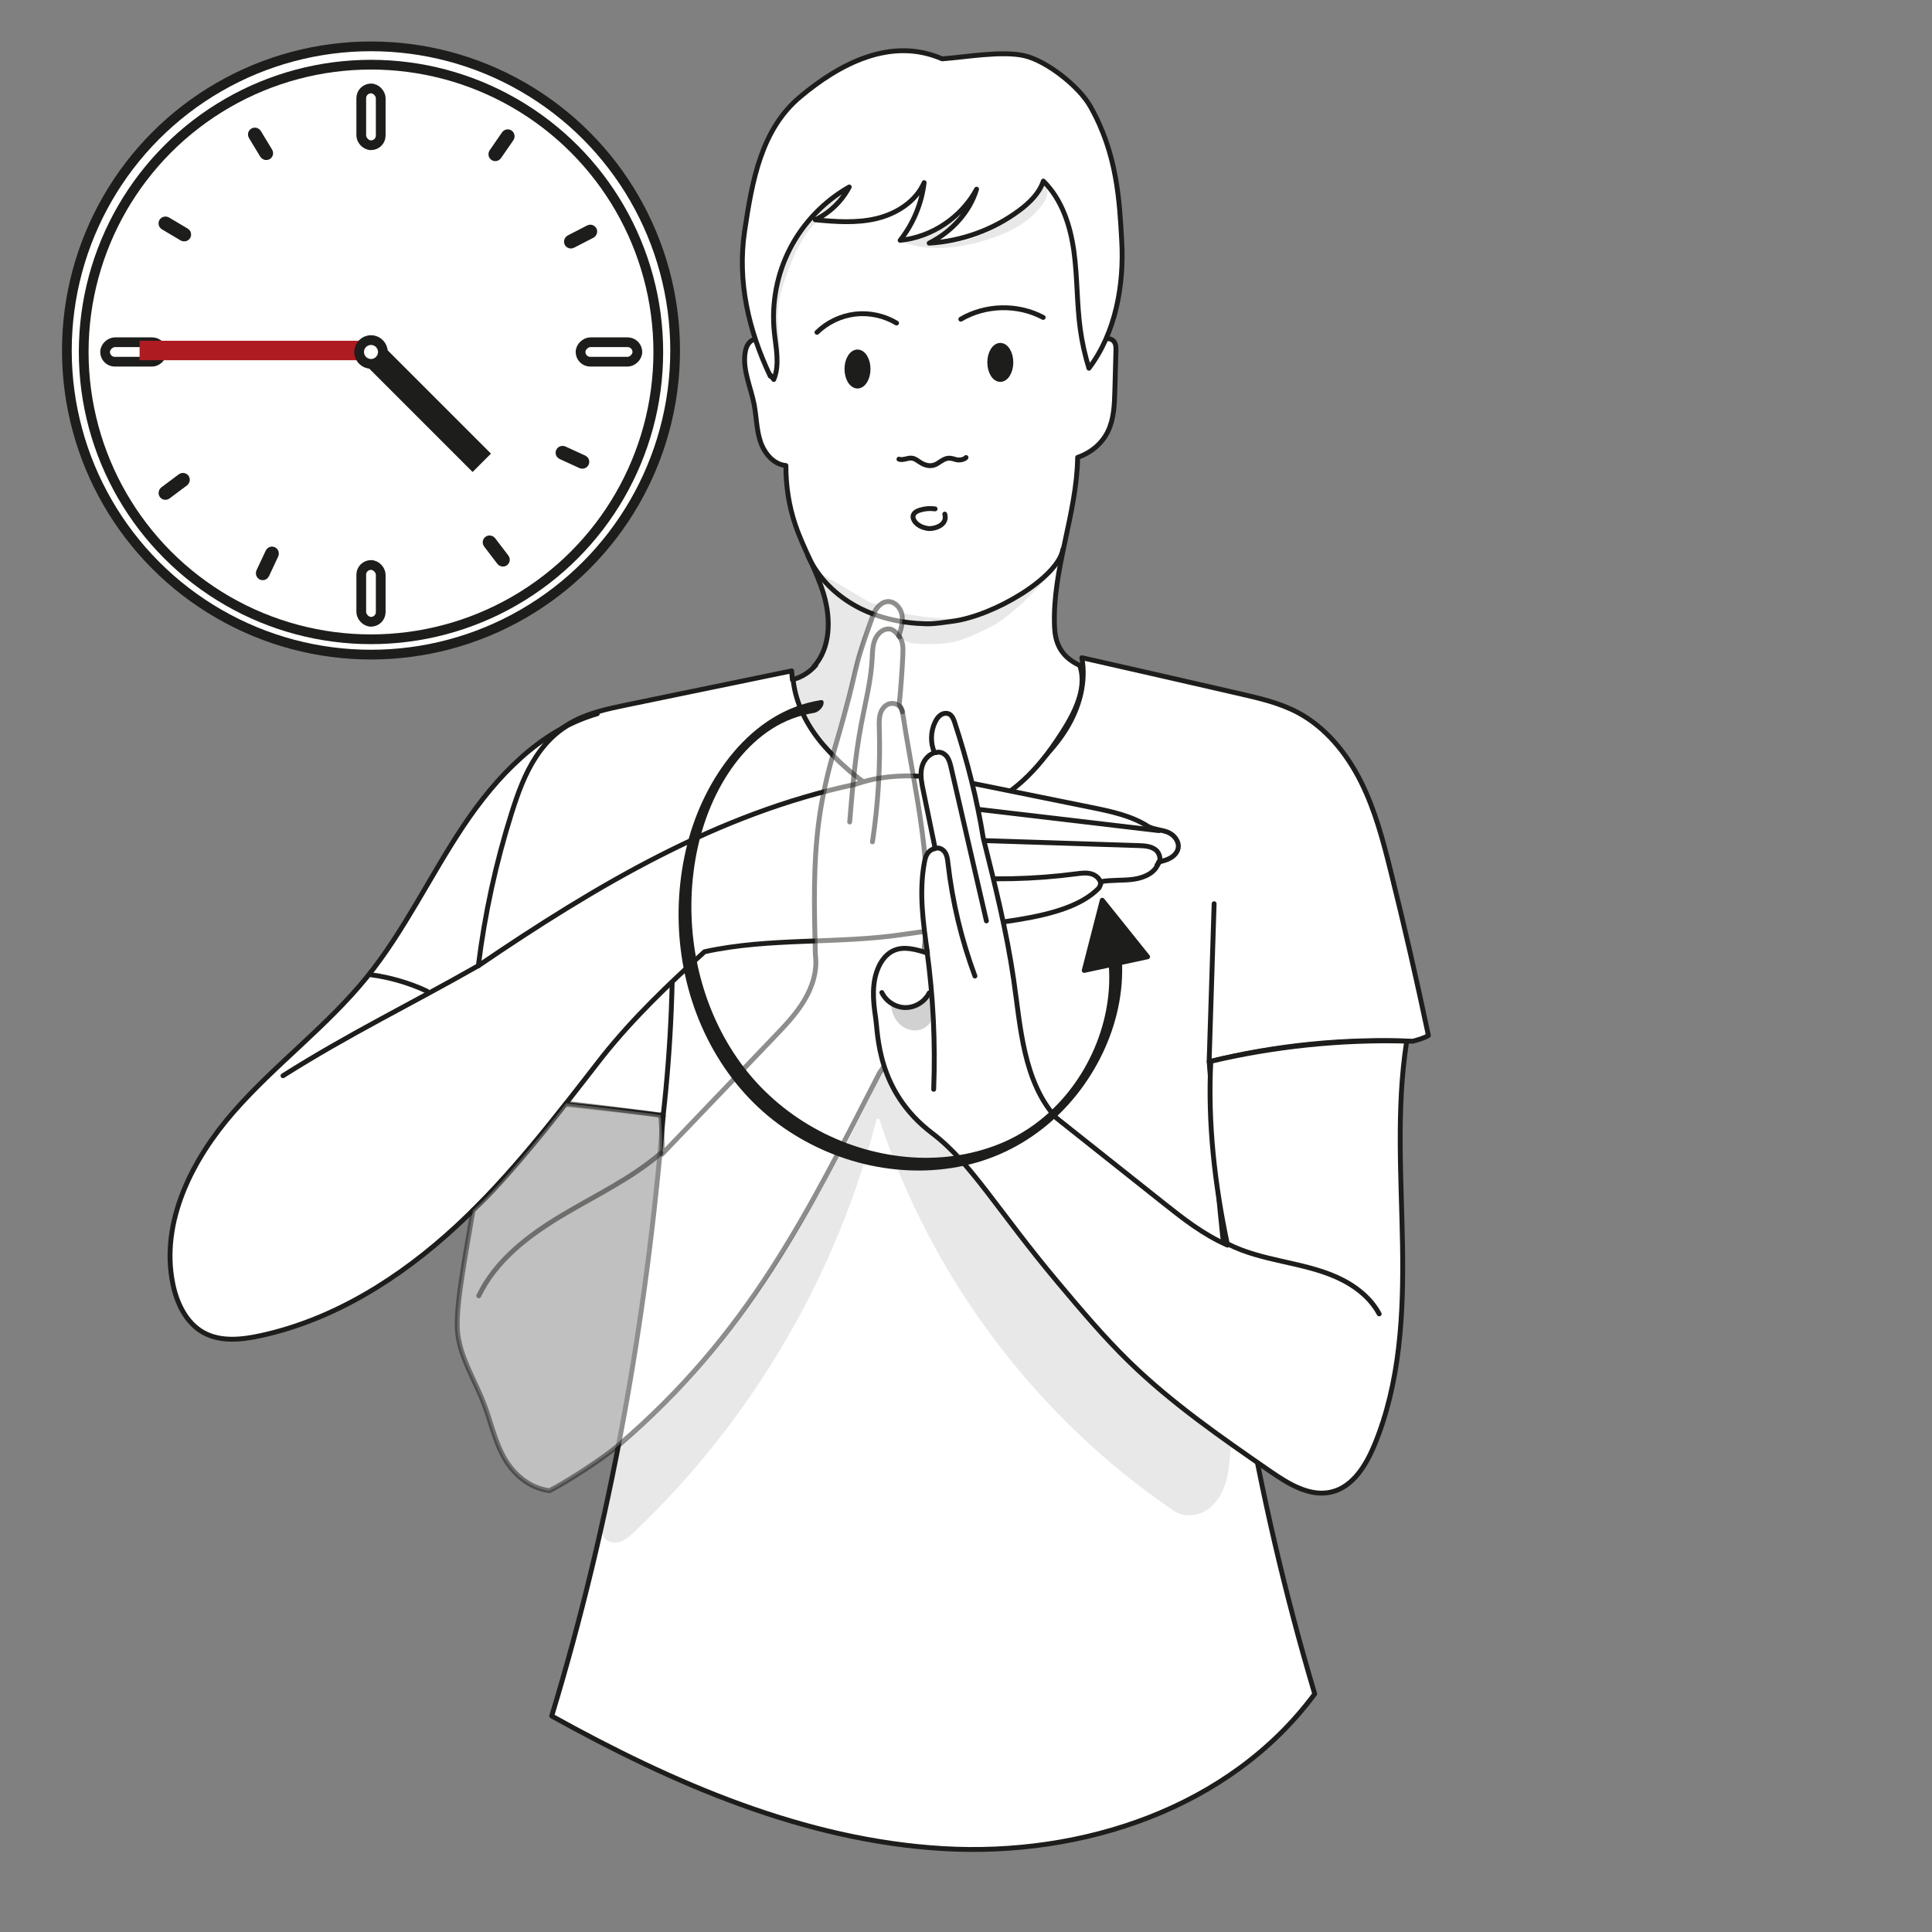 <?xml version="1.0" encoding="UTF-8"?>
<svg xmlns="http://www.w3.org/2000/svg" viewBox="0 0 595.28 595.28">
  <rect x="0" y="0" width="595.28" height="595.28" fill="#808080" stroke="none"/>
  <defs>
    <style>
      .k, .l {
        opacity: .5;
      }

      .k, .l, .m, .n, .o, .p, .q {
        stroke: #1d1d1b;
      }

      .k, .l, .m, .o, .q {
        stroke-linecap: round;
        stroke-linejoin: round;
        stroke-width: 1.5px;
      }

      .k, .q {
        fill: none;
      }

      .r {
        opacity: .2;
      }

      .r, .s, .m, .n, .t {
        fill: #1d1d1b;
      }

      .r, .s, .t {
        stroke-width: 0px;
      }

      .s {
        opacity: .1;
      }

      .l, .o, .p {
        fill: #fff;
      }

      .u {
        fill: #ae1c21;
        stroke: #ae1c21;
      }

      .u, .n, .p {
        stroke-miterlimit: 10;
        stroke-width: 3px;
      }
    </style>
  </defs>
  <g id="a" data-name="Ebene 8">
    <g id="b" data-name="Ebene 3">
      <path class="o" d="m244.14,209.46l-.22-2.75c-16.89,3.48-33.79,6.97-50.68,10.45-6.09,1.26-12.3,2.56-17.67,5.7-11.34,6.63-16.68,20-20.25,32.64-7.08,25.08-10.29,51.26-9.45,77.31.04,1.23.12,2.55.87,3.53,1,1.29,2.81,1.54,4.43,1.7,17.46,1.67,34.92,3.34,53.19,5.72-5.12,62.83-16.23,125.17-34.37,184.96,37.42,20.77,77.83,38.34,120.55,40.86,42.72,2.52,88.29-12.21,114.55-47.66-18.34-61.62-29.16-125.47-32.12-189.91-.16-1.72-.32-3.43-.4-4.87,20.61-5.15,41.98-7.2,62.73-6.32,1.7-.46,3.4-.93,4.82-1.76-3.55-16.88-7.4-33.69-11.57-50.43-2.36-9.49-4.85-19.03-9.23-27.78s-10.83-16.73-19.46-21.32c-5.55-2.95-11.76-4.38-17.89-5.79-16.14-3.7-32.28-7.4-48.64-11.09,1.39,7.38-.7,15.11-4.56,21.55s-9.39,11.72-15.25,16.41c-4.08,3.28-8.42,6.34-13.3,8.23s-10.4,2.5-15.64.73c-9.75-2.69-18.77-7.95-25.91-15.11s-11.63-15.31-14.29-25.07"/>
      <path class="q" d="m204.33,343.74c2.47-21.92,3.36-44.02,2.67-66.07"/>
      <path class="q" d="m372.55,327.13c.51-16.23,1.03-32.46,1.54-48.68"/>
    </g>
    <g id="c" data-name="Ebene 1">
      <path class="o" d="m250.73,205.43c5.18-5.78,5.31-14.61,3.14-22.06s-6.28-14.2-8.78-21.55c-2.02-5.91-2.97-12.18-2.94-18.38-3.84-.33-6.71-3.85-7.9-7.52s-1.17-7.6-1.91-11.39c-1.02-5.26-3.53-10.42-2.78-15.72.19-1.36.65-2.76,1.7-3.63s2.83-.98,4.04-.29c.3-9.02.63-18.07,2.27-26.94s4.65-17.62,9.9-24.96c7.8-10.91,20.4-18.13,33.7-19.84,15.74-2.03,32.29,3.69,43.74,15.52,3.86,7.02,7.76,14.14,9.63,21.92,2.95,12.28.62,25.21,2.16,37.86.65-1.29,1.34-2.64,2.53-3.47s3.02-.93,3.95.18c.68.81.68,1.97.65,3.03-.11,4.06-.22,8.11-.33,12.17-.12,4.25-.26,8.63-2.09,12.47-1.75,3.67-5.02,6.58-9.37,8.1-.27,17.57-7.84,34.55-7.13,52.11.18,4.35,1.42,9.08,7.78,11.99,2.64,7.84-2.55,16.43-7.18,23.28-30.64,45.45-65.83,8.16-71.76,1.3-4.94-5.71-8.6-12.72-9.39-20.23,2.71-.75,5.18-2.33,7-4.46"/>
      <path class="o" d="m237.33,115.9c-6.71-14.15-10.21-29.22-7.9-44.71s5.09-31.28,17.09-41.34,27.86-18.64,43.77-11.72c7.03-.51,18.68-2.59,25.52-.92s16.62,9.39,20.11,15.52c8.37,14.71,9.01,29.41,9.7,41.49.77,13.6-1.88,28.37-10.1,39.24-1.22-3.92-2.11-7.94-2.67-12.01-1.08-7.95-.87-16.03-1.96-23.98s-3.7-16.04-9.42-21.67c-1.24,3.77-4.26,6.69-7.45,9.06-8,5.95-17.77,9.49-27.72,10.05,6.94-3.49,12.51-9.6,14.6-16.62-4.65,8.66-13.77,14.77-23.55,15.76,4.03-5.1,6.62-11.33,7.39-17.78-2.54,5.81-8.47,9.58-14.63,11.06s-12.61,1-18.92.39c4.45-2.13,8.19-5.74,10.48-10.11-7.7,4.36-14.1,10.99-18.18,18.85s-5.81,16.91-4.93,25.72c.49,4.95,1.76,10.16-.15,14.75-.46-.59-.92-1.18-1.37-1.77"/>
      <ellipse class="m" cx="264.21" cy="113.7" rx="3.25" ry="5.25"/>
      <ellipse class="m" cx="308.21" cy="111.66" rx="3.25" ry="5.25"/>
      <path class="q" d="m276.98,141.47c1.28.46,2.67-.48,4.01-.3,1.12.14,1.99,1.02,2.98,1.56,1.68.93,3.4,1.08,4.99.01,2.54-1.71,3.14-1.91,5.6-1.13.87.28,2.48.06,3.08-.64"/>
      <path class="q" d="m288.12,156.79c-1.6-.22-3.25-.08-4.79.42-.81.26-1.66.71-1.93,1.51-.25.76.12,1.6.64,2.2.99,1.15,2.51,1.75,4.02,1.93s6.05-.88,5.04-4.45"/>
      <path class="q" d="m296.04,98.35c7.61-4.5,17.59-4.72,25.38-.54"/>
      <path class="q" d="m276.24,99.54c-3.79-2.28-8.35-3.27-12.74-2.76s-8.6,2.52-11.77,5.61"/>
      <path class="q" d="m248.94,171.23c3.04,6.73,8.58,12.2,15.09,15.7s13.93,5.11,21.32,5.27c2.74.06,5.43-.43,8.14-.78,12.78-1.68,32.5-13.42,34.01-22.16"/>
    </g>
  </g>
  <g id="d" data-name="Ebene 9">
    <path class="o" d="m184.03,219.92c-17.67,5.09-31.17,19.43-41.37,34.73s-18.09,32.17-29.66,46.46c-12.24,15.11-28.19,26.82-41,41.45-12.81,14.63-22.65,34-18.74,53.05,1.22,5.97,4.11,12.03,9.44,14.98,5.2,2.88,11.59,2.24,17.4.99,22.81-4.9,43.26-17.84,60.4-33.67,17.13-15.83,31.29-34.56,45.17-52.39,9.38-11.79,20.36-22.3,31.41-32.27,20.21-4.45,41.31-2.3,61.76-5.41,24.42-3.72,49.37-3.6,59.71-14.18.41-.58.62-1.29.6-2,3.34-.61,6.79-.27,10.15-.75s6.89-2.09,7.69-5.3c1.26-.31,2.54-.62,3.66-1.27s2.09-1.68,2.35-2.95c.41-2.03-1.12-4.05-3.01-4.89s-4.04-.8-6.11-1.78c-5.24-3.4-11.53-4.7-17.65-5.95-10.74-2.18-21.48-4.36-32.22-6.53-13.17-2.67-27.13-5.29-40.54-.55-42.24,8.88-79.57,31.07-116.09,55.88,1.98-15.95,5.41-31.72,10.25-47.05,1.91-6.04,4.07-12.09,7.55-17.39s8.43-9.85,14.47-11.76"/>
    <path class="q" d="m114.31,300.35c5.7.72,12.04,2.59,17.24,5.04"/>
    <path class="q" d="m291.98,270.09c13.19,1.15,26.5.87,39.63-.85,1.51-.2,3.07-.41,4.54-.02s2.86,1.56,3,3.08"/>
    <path class="q" d="m299.77,258.89l51.01,1.65c1.83.06,3.78.16,5.24,1.27s1.95,3.62.48,4.7"/>
    <path class="q" d="m301.49,249.38c18.53,2.18,37.06,4.37,55.6,6.55"/>
    <path class="q" d="m87.19,331.45c20.64-13.04,39.32-22,60.33-33.98"/>
  </g>
  <g id="e" data-name="Ebene 4">
    <path class="l" d="m203.53,343.4c.42,4.06.56,8.14.44,12.22,11.4-11.91,22.98-24,34.55-36.09,3.39-3.54,6.8-7.12,9.31-11.32s4.07-9.16,3.4-14.01c-.35-14.23-.76-28.38,1.23-42.32,1.01-7.11,2.65-14.12,4.66-21,8.7-29.75,4.38-20.6,11.76-41.02.74-2.06,2.23-4.19,4.39-4.48,2.22-.3,4.2,1.77,4.63,3.97s-.27,4.45-.96,6.58c1.34,1.6,1.34,3.78,1.25,5.74-.23,5.06-.6,10.11-1.1,15.15.13.85.86,1.79.97,2.51,3,19.65,7.21,36.68,7.51,55.54.32,19.59-3.11,39.8-14.57,55.69-22.35,43.56-40.24,80.37-80.45,114.78-4.59,3.93-15.85,11.24-21.25,13.97-6.38-.82-11.34-5.33-14.14-10.46s-3.99-10.95-6.08-16.4c-2.7-7.03-6.94-13.6-7.99-21.06-.99-7,1.64-20.65,4.64-38.48,11.2-10.08,28.72-32.98,28.72-32.98,0,0,23.76,2.82,29.01,3.63"/>
    <path class="k" d="m203.68,355.27c-9.13,7.87-20.2,13.05-30.54,19.23-10.34,6.18-20.42,13.88-25.62,24.75"/>
    <path class="k" d="m278.03,219.33c-.25-1.82-1.89-2.72-3.43-2.59s-2.76,1.44-3.27,2.9-.45,3.03-.4,4.57c.35,11.76-.35,23.55-2.11,35.18"/>
    <path class="k" d="m261.8,253.27c.83-10.03,1.66-20.08,3.53-29.96,1.27-6.75,3.03-13.44,3.39-20.29.09-1.8.1-3.64.66-5.36s1.81-3.33,3.56-3.77,2.79.45,4.23,2.35"/>
  </g>
  <g id="f" data-name="Ebene 7">
    <g id="g" data-name="Ebene 5">
      <path class="o" d="m433.38,321.11c-3.2,20.67-1.59,41.73-1.24,62.65s-.68,42.38-8.74,61.68c-2.58,6.17-6.56,12.63-13.05,14.24-6.72,1.67-13.37-2.47-19.06-6.4-15.03-10.39-30.13-20.85-43.23-33.58-7.87-7.65-14.95-16.07-22.02-24.48-18.5-22.01-26.81-36.97-38.76-46.01-17.15-12.96-16.69-30.51-17.5-35.74s-1.25-10.79.96-15.59c.96-2.1,2.49-4.04,4.6-4.99,3.2-1.45,6.94-.36,10.43.78-1.33-9.27-2.66-18.74-.95-27.94.17-.94.39-1.89.91-2.69s1.4-1.42,2.39-1.67c-1.23-5.99-2.46-11.98-3.69-17.96-.44-2.12-.87-4.3-.52-6.43s1.66-4.25,4.02-5.07c-1.29-2.98-1.22-6.53.2-9.45.41-.83.94-1.64,1.7-2.16s1.81-.71,2.64-.28c.94.49,1.36,1.59,1.69,2.6,3.82,11.63,6.86,23.52,8.79,35.55,3.62,14.45,7.24,28.94,9.38,43.69,1.09,7.52,1.8,15.12,3.53,22.51s4.59,14.69,9.66,20.12c10.93,8.68,21.86,17.36,32.79,26.04,6.18,4.91,12.44,9.86,19.92,13.12-3.96-18.6-6.14-37.64-5.16-56.64,19.49-4.63,40.19-6.77,60.22-6.23"/>
      <path class="q" d="m378.28,383.27c5.22,2.68,11,4.06,16.72,5.35s11.52,2.51,16.87,4.91,10.31,6.13,13.08,11.3"/>
      <path class="q" d="m287.68,335.63c.56-14.3-.14-28.64-2.09-42.82"/>
      <path class="q" d="m287.98,261.51c1.07-.59,2.48.05,3.16,1.06s.82,2.28.96,3.49c1.35,11.84,4.14,23.51,8.29,34.68"/>
      <path class="q" d="m303.93,283.75c-3.62-15.73-7.25-31.46-10.87-47.19-.28-1.22-.58-2.48-1.34-3.47s-2.12-1.64-3.29-1.2"/>
      <path class="q" d="m271.71,305.82c1.29,2.73,4.23,4.61,7.25,4.63s5.99-1.8,7.33-4.51"/>
    </g>
  </g>
  <g id="h" data-name="Schatten">
    <path class="s" d="m270.94,344.84c15.94,48.92,48.6,92.22,91.11,120.91,3.01,1.86,7.08,1.36,10-.64s4.76-5.27,5.72-8.67,1.13-6.96,1.44-11c-30.6-23.14-57.37-51.33-79.07-83.13-4.33-5.83-10.14-10.35-15.44-15.32s-10.28-10.72-12.41-18.09c-11.06,24.35-24.36,47.69-39.55,70.03-11.71,17.8-26.25,33.73-42.28,47.13l-4.59,22.81c-.33,1.64-.62,3.48.31,4.87,1.01,1.5,3.17,1.85,4.89,1.29s3.11-1.83,4.42-3.08c36.15-34.32,62.35-79,74.65-127.31"/>
    <path class="r" d="m274.58,309.85c.17,1.96.92,3.88,2.25,5.33s3.26,2.37,5.22,2.32,3.91-1.14,4.83-2.87c1.13-2.1.66-4.67.17-7-.06-.29-.16-.63-.44-.72-.36-.12-.68.24-.9.55-1.16,1.57-2.92,2.68-4.83,3.05s-3.96,0-5.62-1.02"/>
    <path class="s" d="m244.38,209.64c1.58,8.47,5.01,17.09,11.9,22.25,4.06-14.29,8.11-28.58,12.17-42.87-6.04-2.43-11.56-6.14-16.08-10.83,2.15,5.74,3.71,11.91,2.82,17.98s-4.64,12.01-10.43,14.06"/>
    <path class="s" d="m278.28,191.87l-1.12,3.7c.41,1.07,1.39,1.84,2.47,2.25s2.23.5,3.38.55c10.28.44,13.11-.69,22.33-5.26,3.13-1.55,10.49-6.96,19.17-17.45-11.48,8.52-23.57,15.12-37.34,16.38"/>
    <path class="s" d="m268.48,188.69c-5.92-2.58-11.19-6.65-15.18-11.72,4.36,2.57,8.73,5.14,13.09,7.7,1.4.82,2.91,1.67,4.52,1.53"/>
    <path class="s" d="m279.04,191.1c5.07,1.67,10.7,1.55,15.7-.31-5.43-.29-9.6-.43-16.78-1.88-.09.9.12,1.83.61,2.6"/>
    <path class="s" d="m276.75,74.28c7.21-.58,14.17-3.9,19.72-8.83-2.39,3.93-5.66,7.33-9.5,9.86,6.54.2,13.08-1.55,18.85-4.62,5.77-3.08,10.8-7.45,14.99-12.49-.1.83.72-3.08.77-2.36,1.09,1.09,1.37,2.8,1.02,4.3s-1.24,2.82-2.24,4c-4.59,5.44-11.45,8.47-18.32,10.34-8.18,2.23-17.15,3.01-24.94-.33"/>
    <path class="s" d="m238.59,98.96c.11-7.32,1.48-14.67,4.44-21.36s7.54-12.73,13.47-17.03c1.31-.95,2.9-1.85,4.47-1.45-2.84,4.02-7.2,6.68-10.49,10.33-3.4,3.78-5.56,8.51-7.39,13.25-1.77,4.57-3.32,9.31-3.44,14.21-.13,5.29,1.38,10.72-.14,15.78-.3-4.62-.6-9.24-.9-13.86"/>
  </g>
  <g id="i" data-name="Ebene 11">
    <path class="t" d="m252.9,215.72c-21.67,3.39-35.97,24.26-41.08,44.17-5.45,21.29-2.79,44.76,8.17,63.91,5.34,9.34,12.54,17.49,21.39,23.64,8.57,5.95,18.39,10.1,28.65,12.01s20.82,1.61,30.82-1.24c9.88-2.82,18.83-8.23,26.07-15.5,13.86-13.92,21.81-34.63,17.81-54.22-.48-2.33-1.13-4.62-1.94-6.85-.64-1.76-4.45,1.36-3.88,2.94,6.35,17.5,1.75,37.39-9.65,51.75-5.56,7.01-12.84,12.68-21.15,16.06-9.09,3.7-19.08,4.98-28.83,4.07-20.17-1.88-39.07-12.48-51.02-28.85-12.31-16.86-17.18-38.65-14.53-59.24,1.29-10.06,4.39-19.91,9.7-28.59,4.83-7.9,11.78-14.97,20.57-18.31,2.19-.83,4.44-1.44,6.75-1.8,1.15-.18,2.19-1.09,2.74-2.1.32-.6.6-2.03-.58-1.84h0Z"/>
    <polygon class="m" points="339.63 277.38 334.07 299 353.59 294.8 339.63 277.38"/>
  </g>
  <g id="j" data-name="Ebene 13">
    <circle class="p" cx="114.31" cy="107.99" r="93.71"/>
    <circle class="p" cx="114.31" cy="108.45" r="88.52"/>
    <rect class="p" x="111.31" y="27.25" width="6" height="17.5" rx="3" ry="3"/>
    <rect class="p" x="111.31" y="174.08" width="6" height="17.5" rx="3" ry="3"/>
    <rect class="p" x="184.63" y="99.7" width="6" height="17.5" rx="3" ry="3" transform="translate(79.18 296.08) rotate(-90)"/>
    <g>
      <rect class="p" x="178.26" y="68.9" width="1.25" height="8" rx=".62" ry=".62" transform="translate(196.09 265.3) rotate(-117.28)"/>
      <rect class="p" x="153.9" y="40.75" width="1.25" height="8" rx=".62" ry=".62" transform="translate(256.18 169.44) rotate(-145.34)"/>
    </g>
    <g>
      <rect class="p" x="152.27" y="165.78" width="1.25" height="8" rx=".62" ry=".62" transform="translate(-71.64 127.53) rotate(-37.34)"/>
      <rect class="p" x="175.74" y="136.89" width="1.25" height="8" rx=".62" ry=".62" transform="translate(-25.16 242.57) rotate(-65.39)"/>
    </g>
    <g>
      <rect class="p" x="53.05" y="145.87" width="1.25" height="8" rx=".62" ry=".62" transform="translate(141.45 17.06) rotate(53.17)"/>
      <rect class="p" x="81.74" y="169.59" width="1.25" height="8" rx=".62" ry=".62" transform="translate(81.46 -18.55) rotate(25.11)"/>
    </g>
    <g>
      <rect class="p" x="79.65" y="40.32" width="1.25" height="8" rx=".62" ry=".62" transform="translate(171.9 40.58) rotate(148.76)"/>
      <rect class="p" x="53.24" y="66.56" width="1.25" height="8" rx=".62" ry=".62" transform="translate(142.04 60.27) rotate(120.71)"/>
    </g>
    <rect class="p" x="38.13" y="99.7" width="6" height="17.5" rx="3" ry="3" transform="translate(-67.32 149.58) rotate(-90)"/>
    <rect class="u" x="44.51" y="106.49" width="69.79" height="3"/>
    <rect class="n" x="109.59" y="123.37" width="44.28" height="5" transform="translate(135.87 308.03) rotate(-135)"/>
    <circle class="p" cx="114.31" cy="108.45" r="3.66"/>
  </g>
</svg>